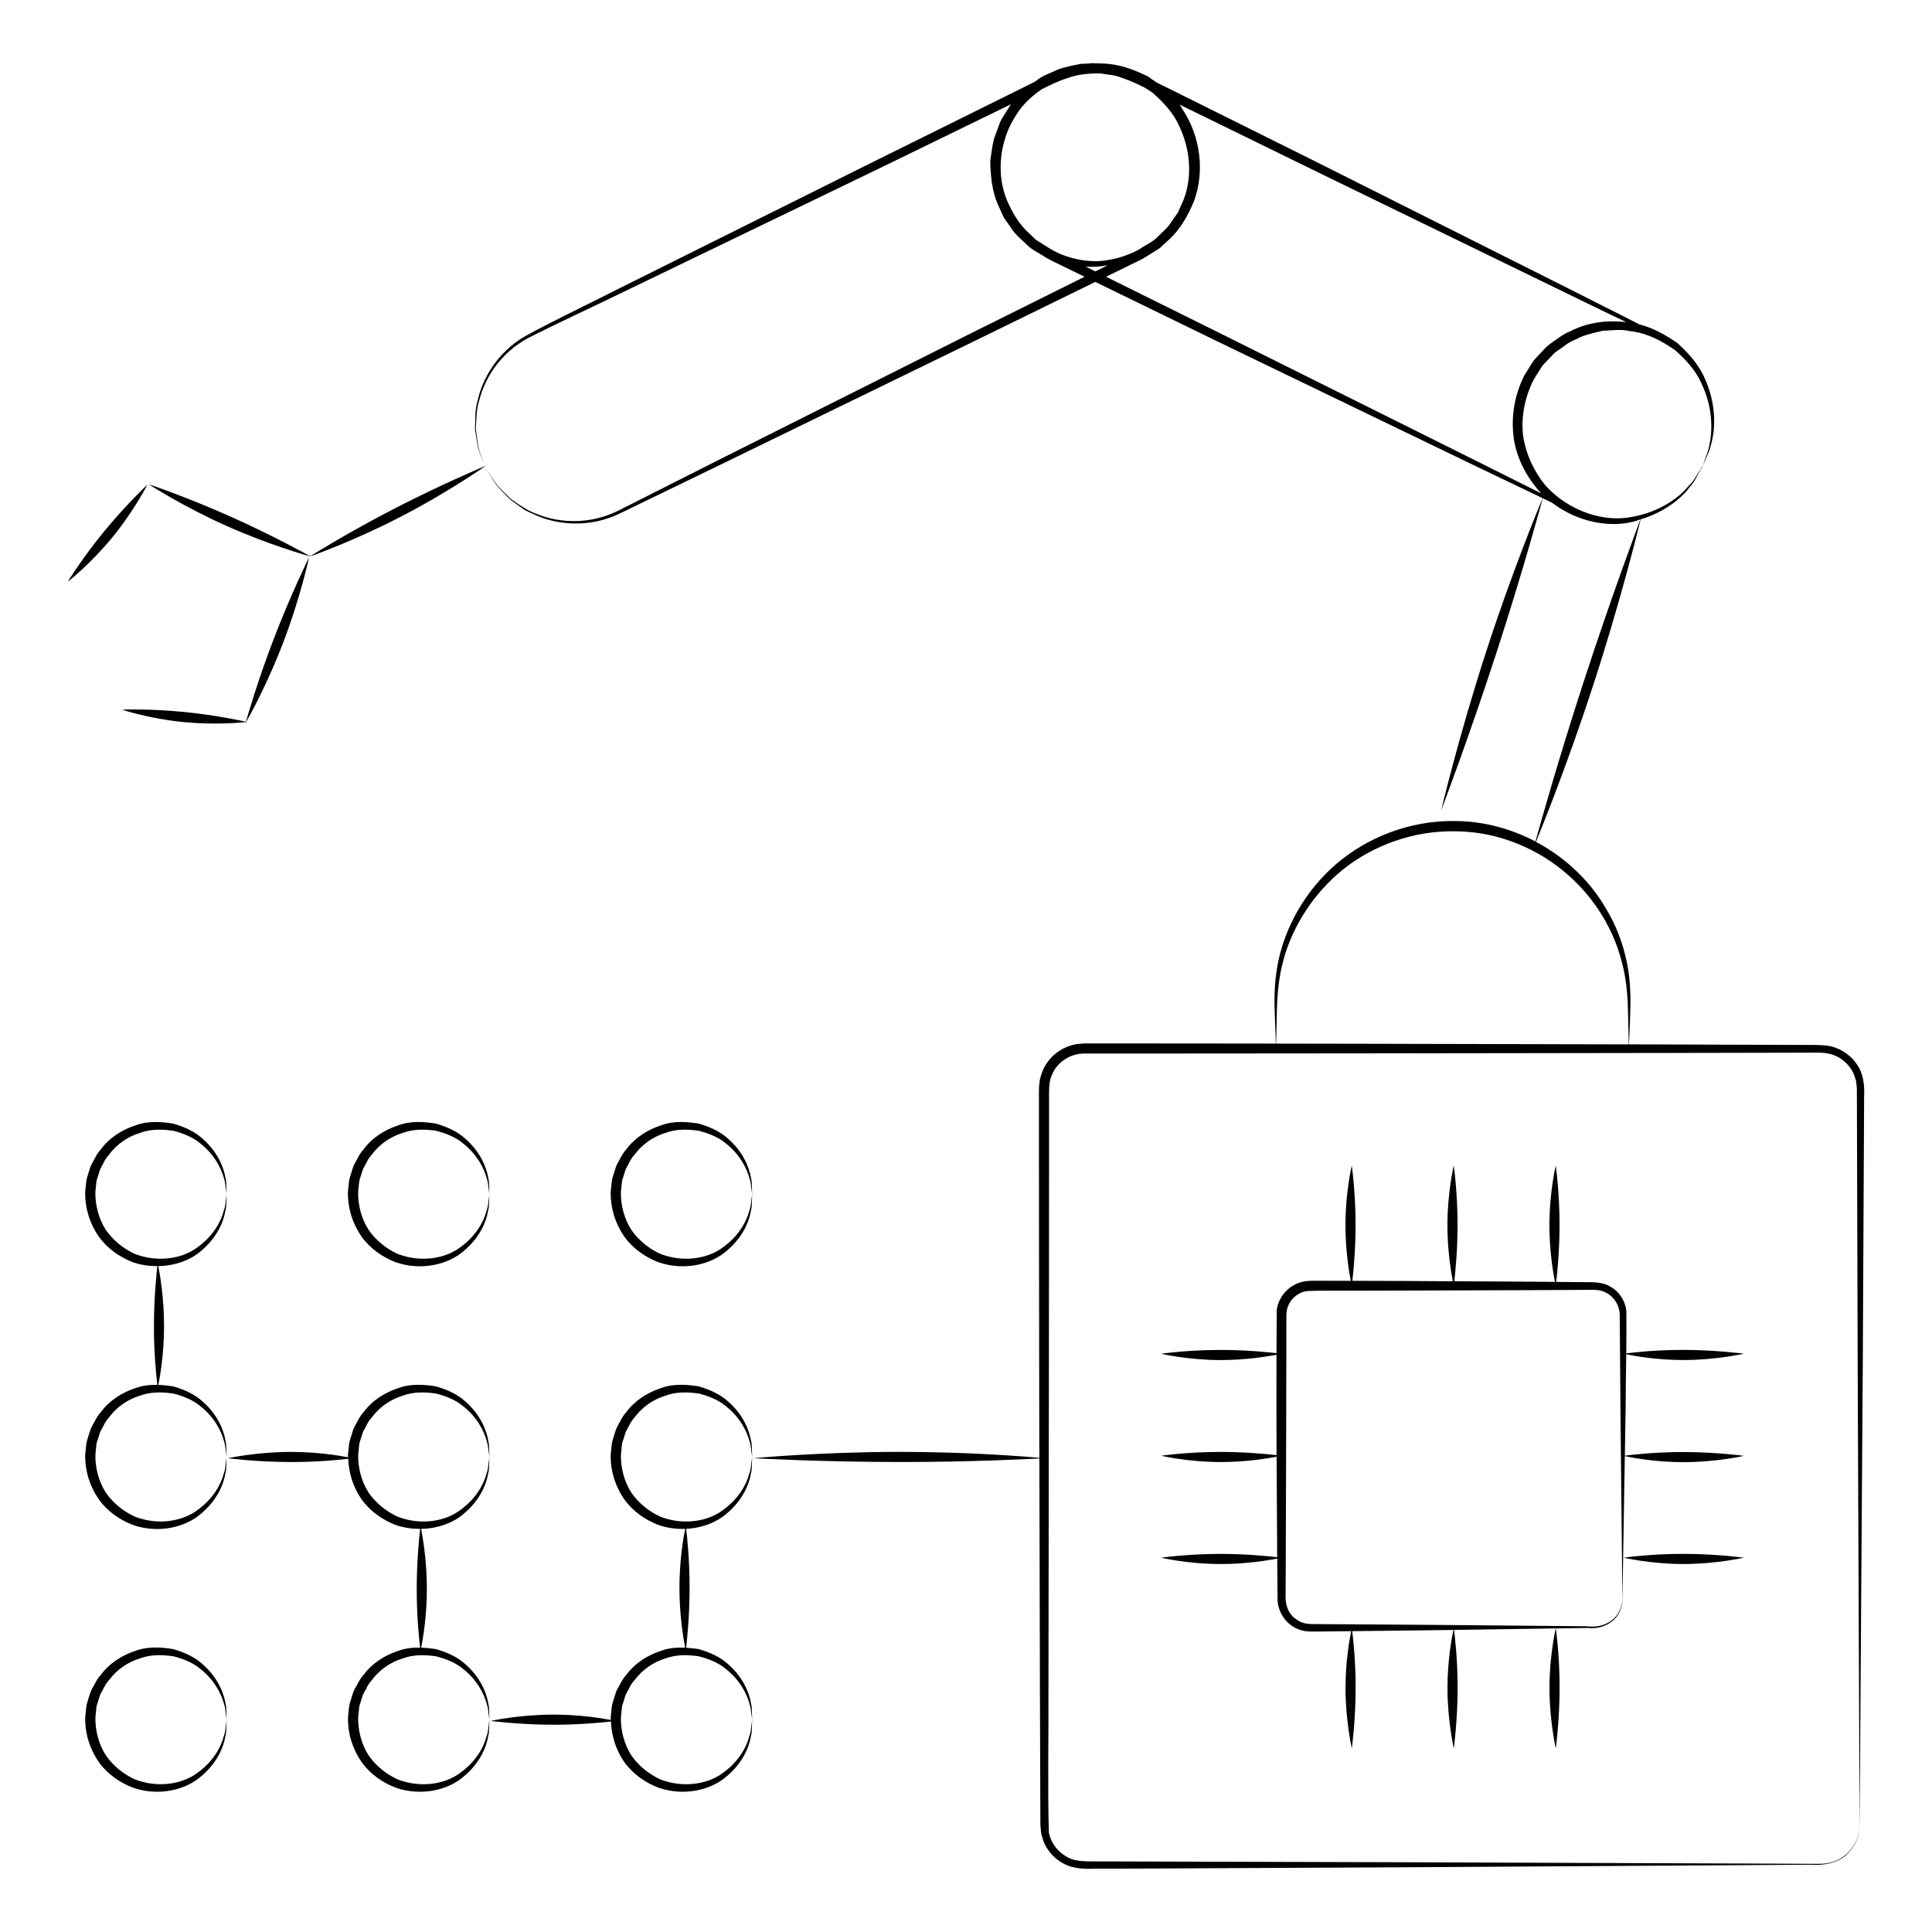 <?xml version="1.0" encoding="UTF-8"?>
<!-- Uploaded to: SVG Repo, www.svgrepo.com, Generator: SVG Repo Mixer Tools -->
<svg fill="#000000" width="800px" height="800px" version="1.1" viewBox="144 144 512 512" xmlns="http://www.w3.org/2000/svg">
 <g>
  <path d="m574.97 502.89c1.895 0.402 7.875 1.531 15.129 1.531 8.801 0 16.047-1.676 16.047-1.676s-7.356-1.008-16.156-1.008c-7.246 0-13.129 0.676-15.012 0.922 0.039-3.613 0.066-7.32 0.023-11.23-0.258-2.527-1.738-5.004-4.051-6.344-2.418-1.535-5.141-1.246-7.523-1.305-2.273-0.02-4.68-0.039-7.019-0.059 0.273-2.262 0.887-8.227 0.887-15.133 0-8.797-1.008-15.699-1.008-15.699s-1.676 7.019-1.676 15.816c0 6.887 1.02 12.773 1.465 15.012-2.613-0.02-5.148-0.039-7.84-0.066-6.09-0.035-12.41-0.07-18.832-0.105 0.277-2.41 0.863-8.254 0.863-14.957 0-8.797-1.008-15.699-1.008-15.699s-1.676 7.019-1.676 15.816c0 6.68 0.961 12.449 1.43 14.844-4.43-0.031-8.879-0.055-13.445-0.082-4.316-0.016-8.746-0.031-13.176-0.039 0.281-2.492 0.848-8.262 0.848-14.836 0-8.797-1.008-15.699-1.008-15.699s-1.676 7.019-1.676 15.816c0 6.566 0.938 12.258 1.406 14.723-1.246 0-2.449-0.004-3.703-0.012l-4.418-0.012c-1.441 0.016-2.953-0.105-4.75 0.293-3.426 0.852-6.191 3.723-6.746 7.41-0.039 3.891-0.051 7.672-0.066 11.488-2.481-0.289-8.273-0.852-14.871-0.852-8.793 0-15.699 1.008-15.699 1.008s7.019 1.676 15.816 1.676c6.59 0 12.297-0.941 14.758-1.41-0.035 9.094-0.023 17.98 0.02 26.605-2.465-0.281-8.266-0.852-14.887-0.852-8.793 0-15.699 1.008-15.699 1.008s7.019 1.676 15.816 1.676c6.609 0 12.332-0.945 14.777-1.414 0.055 9.152 0.117 18.043 0.16 26.633-2.332-0.277-8.238-0.875-15.047-0.875-8.793 0-15.699 1.008-15.699 1.008s7.019 1.676 15.816 1.676c6.801 0 12.625-0.992 14.941-1.449 0.004 0.801 0.012 1.637 0.016 2.434 0.02 2.629 0.047 5.223 0.066 7.789-0.141 2.797 1.246 5.734 3.496 7.375 1.066 0.848 2.484 1.41 3.848 1.629 1.199 0.16 2.621 0.109 3.742 0.105 2.418-0.023 4.801-0.051 7.144-0.074 0.449-0.004 0.848-0.012 1.289-0.016-0.418 2.004-1.508 7.894-1.508 15.02 0 8.797 1.676 16.043 1.676 16.043s1.008-7.356 1.008-16.152c0-7.113-0.648-12.918-0.906-14.914 8.758-0.102 17.008-0.195 24.535-0.293 0.781-0.012 1.523-0.023 2.289-0.035-0.352 1.648-1.578 7.836-1.578 15.352 0 8.797 1.676 16.043 1.676 16.043s1.008-7.356 1.008-16.152c0-7.512-0.734-13.609-0.945-15.242 10.438-0.156 19.527-0.297 26.953-0.406-0.07 0.301-1.664 7.16-1.664 15.766 0 8.797 1.676 16.043 1.676 16.043s1.008-7.356 1.008-16.152c0-8.605-0.957-15.355-0.996-15.648 3.102-0.047 5.949-0.09 8.453-0.125 4.629 0.473 7.602-2.242 8.449-4.301 0.918-2.023 0.664-3.406 0.75-3.375v0.031s0.238-14.184 0.625-37.906c1.367 0.309 7.738 1.613 15.527 1.613 8.801 0 16.047-1.676 16.047-1.676s-7.356-1.008-16.156-1.008c-7.769 0-14.043 0.781-15.41 0.969 0.066-3.945 0.133-8.121 0.207-12.574 0.016-4.574 0.109-9.32 0.164-14.309zm-1.902 68.195c-0.961 2.066-3.898 4.481-8.508 3.891-9.082-0.086-22.188-0.203-38.309-0.348-8.066-0.055-16.883-0.117-26.324-0.18-2.363-0.016-4.762-0.031-7.199-0.047-0.559-0.02-1.336 0.023-1.727-0.047-0.598-0.066-1.273-0.105-1.668-0.309-0.926-0.207-1.895-0.902-2.676-1.582-1.582-1.629-2.098-3.594-1.953-6.211 0.012-2.578 0.023-5.188 0.035-7.836 0.039-10.574 0.074-21.645 0.109-33.09 0.012-5.723 0.023-11.543 0.035-17.438 0-2.949 0.004-5.914 0.012-8.898v-4.492l0.016-2.117c0.059-0.762 0.137-1.547 0.359-1.98 0.691-2.277 3.023-4.156 5.461-4.281 2.742-0.121 5.859-0.039 8.734-0.07 5.859-0.012 11.621-0.023 17.281-0.035 11.309-0.039 22.191-0.082 32.535-0.109 5.168-0.023 10.203-0.051 15.094-0.074l1.824-0.012c0.383-0.031 1.145 0.09 1.691 0.125 0.938 0.23 1.859 0.57 2.684 1.223 1.629 1.234 2.625 3.195 2.672 5.184 0.07 9.145 0.133 17.652 0.191 25.406 0.312 30.723 0.504 49.594 0.508 49.934-0.082-0.012 0.121 1.414-0.879 3.394z"/>
  <path d="m574.29 556.8s7.023 1.676 15.82 1.676c8.801 0 16.047-1.676 16.047-1.676s-7.356-1.008-16.156-1.008c-8.801 0-15.711 1.008-15.711 1.008z"/>
  <path d="m635.9 425.79c-1.777-2.543-4.785-4.352-7.926-4.715-3.113-0.277-5.949-0.102-8.969-0.168-11.93-0.039-24.223-0.086-36.828-0.125-2.133-0.004-4.316-0.012-6.465-0.016 0.039-1.078 0.109-2.898 0.215-5.559 0.121-4.254 0.664-10.57-1.246-18.152-0.945-3.762-2.438-7.82-4.793-11.785-2.262-4.004-5.32-7.984-9.23-11.445-2.769-2.527-6.027-4.82-9.613-6.723 1.785-4.352 8.488-20.969 15.191-41.574 7.16-22.008 11.812-40.84 12.555-43.898 6.379-1.934 10.812-5.562 13.027-8.59 1.426-1.508 1.961-3.148 2.59-4.039 0.527-0.934 0.801-1.414 0.82-1.445l-0.004 0.004 0.004-0.012s0.012-0.016 0.012-0.016-0.004 0.004-0.004 0c0.016-0.035 0.223-0.523 0.621-1.461 0.316-1.004 1.223-2.371 1.605-4.367 1.09-3.875 1.484-10.168-1.516-17.043-1.406-3.473-4.047-6.723-7.43-9.754-2.781-1.914-6.223-3.977-10.098-4.953-5.848-3.012-12.27-6.176-19.141-9.688-18.906-9.492-41.445-20.801-66.52-33.398-12.57-6.258-25.773-12.832-39.484-19.652-0.922-0.43-1.82-0.875-2.715-1.336-0.77-0.523-1.559-1.031-2.297-1.598-3.769-1.863-7.789-3.352-11.965-3.441l-3.102-0.102-0.754 0.109c-0.672 0.02-1.344 0.031-2.004 0.082-2.023 0.387-4.102 0.797-6.066 1.484-1.863 0.945-3.961 1.496-5.598 2.871l-0.492 0.352c-1.512 0.762-3.004 1.535-4.539 2.262-13.68 6.781-26.84 13.305-39.348 19.504-24.984 12.449-47.363 23.602-66.105 32.938-9.352 4.758-17.836 8.734-25.195 12.801-7.305 4.246-11.254 11.25-12.48 16.906-0.883 2.856-0.598 5.535-0.73 7.789 0.422 2.227 0.562 4.168 1.062 5.629 0.816 2.121 1.34 3.488 1.562 4.07-1.371 0.574-11.844 4.996-23.875 11.195-12.367 6.375-21.664 12.195-22.426 12.676-0.762-0.422-9.855-5.481-21.195-10.543-11.848-5.285-21.559-8.516-21.559-8.516s8.766 5.754 20.609 11.039c11.238 5.019 21.109 7.777 22.094 8.051-0.016 0.012-0.102 0.066-0.102 0.066s0.117-0.039 0.145-0.051c0.031 0.012 0.145 0.039 0.145 0.039s-0.086-0.051-0.105-0.055c0.977-0.344 11.488-4.062 23.773-10.395 11.996-6.188 21.25-12.57 22.5-13.441 0.066 0.172 0.105 0.273 0.105 0.273s-0.035-0.102-0.102-0.277c0.09-0.059 0.246-0.172 0.246-0.172s-0.172 0.074-0.266 0.109c-0.211-0.594-0.711-1.988-1.48-4.168-0.434-1.496-0.57-3.457-0.918-5.699 0.188-2.277 0.02-4.941 0.969-7.773 1.457-5.652 5.465-12.312 12.902-16.309 7.426-3.785 16.141-7.789 25.641-12.402 19.051-9.199 41.754-20.164 67.027-32.363 11.27-5.488 23.113-11.262 35.312-17.199-0.051 0.066-0.109 0.125-0.16 0.191l-2.223 3.555c-0.012 0.016-0.016 0.035-0.02 0.051l-0.203 0.324c-0.363 0.699-0.43 1.055-0.656 1.598l-0.734 1.984c-0.031 0.098-0.074 0.191-0.105 0.281l-0.273 0.73c-0.664 2.016-0.785 4.176-1.145 6.246 0.012 1.742 0.125 3.488 0.352 5.203 0.02 0.16 0.012 0.324 0.035 0.484 0.012 0.059 0.035 0.109 0.047 0.172 0.336 2.223 0.91 4.387 1.879 6.414l1.301 2.84 1.793 2.539c1.062 1.785 2.746 3.144 4.266 4.59 1.512 1.543 3.273 2.203 4.898 3.34 1.906 1.098 3.523 1.773 5.289 2.672 1.742 0.848 3.41 1.664 5.141 2.504-10.352 5.152-20.512 10.207-30.215 15.039-25.363 12.727-48.27 24.227-67.539 33.902-9.617 4.863-18.328 9.266-25.988 13.133-7.742 3.777-15.742 3.094-21.285 0.852-2.887-1.023-5.043-2.672-6.973-4.012-1.703-1.594-3.133-3.043-4.141-4.277-1.727-2.68-2.641-4.09-2.641-4.09s0.891 1.457 2.578 4.211c1.031 1.246 2.414 2.812 4.172 4.434 0.973 0.699 2.023 1.457 3.148 2.262 1.117 0.816 2.555 1.258 3.941 1.965 5.668 2.348 14 3.195 22.051-0.816 7.809-3.785 16.688-8.086 26.477-12.832 19.574-9.527 42.805-20.836 68.461-33.328 9.895-4.84 20.25-9.906 30.793-15.07 10.988 5.356 21.738 10.59 32.012 15.594 25.547 12.34 48.629 23.488 68.055 32.863 6.609 3.168 12.758 6.109 18.477 8.852-0.984 2.336-7.965 19.16-14.887 40.438-7.461 22.949-12.016 42.367-12.016 42.367s7.199-18.879 14.66-41.828c6.918-21.254 11.621-38.516 12.281-40.953 0.805 0.387 1.621 0.777 2.414 1.152 6.836 5.223 15.297 6.688 21.684 5.027 0.645-0.145 1.164-0.402 1.773-0.586-1.16 3.082-8.004 21.422-15.133 43.348-6.68 20.535-11.43 37.488-12.676 42.023-6.293-3.309-13.621-5.41-21.32-5.43-12.348-0.188-23.676 4.621-31.641 11.531-8 6.973-12.625 15.723-14.641 23.348-2.035 7.723-1.543 14.184-1.395 18.555 0.102 2.59 0.168 4.41 0.211 5.543-6.996-0.012-14.047-0.02-21.156-0.023-7.113-0.004-14.281-0.012-21.504-0.016l-5.422-0.004h-2.719c-0.984 0.117-2.047 0.098-3.023 0.402-4 1.031-7.34 4.098-8.469 8.266-0.398 1.113-0.332 1.926-0.469 2.852-0.066 1.18-0.016 1.898-0.031 2.871v5.461c0 3.641 0.004 7.266 0.004 10.879 0.004 7.234 0.012 14.414 0.016 21.555 0.016 14.27 0.035 28.34 0.055 42.18 0.012 5.16 0.023 10.254 0.035 15.348-4.207-0.371-19.051-1.566-37-1.566-21.266 0-38.777 1.676-38.777 1.676s17.785 1.008 39.047 1.008c17.926 0 32.562-0.715 36.734-0.941 0.055 22.152 0.105 43.691 0.152 64.371 0.02 6.375 0.047 12.672 0.066 18.883 0.012 3.109 0.02 6.191 0.031 9.262l0.02 4.578c0.039 0.797 0.152 1.648 0.238 2.457 0.242 0.785 0.457 1.594 0.766 2.352 1.371 3.023 3.981 5.336 7.168 6.293 3.125 0.875 6.144 0.418 9.039 0.523 5.871-0.023 11.648-0.051 17.324-0.074 22.723-0.105 43.91-0.211 63.277-0.312 38.723-0.242 70.129-0.438 91.859-0.574 5.43-0.039 10.258-0.074 14.445-0.105 4.219 0.301 7.68-0.785 9.703-2.816 4.031-4.102 3.047-7.723 3.289-7.598v0.035s0.316-46.707 0.836-122.66c0.102-18.992 0.203-39.805 0.312-62.18 0.016-2.801 0.023-5.617 0.039-8.465 0.164-2.68-0.172-6.207-2.117-8.684zm-48.074-189.06c2.992 2.602 5.629 5.551 7.027 8.781 3.062 6.352 2.996 12.383 2.191 16.203-0.277 1.961-1.047 3.34-1.305 4.348-0.324 0.957-0.492 1.449-0.504 1.48-0.086-0.105-0.262 0.266-0.605 0.918-0.105 0.172-0.18 0.281-0.328 0.504-0.707 0.848-1.34 2.508-2.875 3.894-2.57 3.141-7.789 6.887-14.992 8.125-7.16 1.461-16.414-1.293-22.816-8.258-2.988-3.629-5.211-8.176-5.984-13.23-0.59-5.043 0.488-10.465 2.902-15.059 0.75-1.195 1.496-2.379 2.231-3.551l2.637-2.762c0.797-0.984 2.039-1.559 3.023-2.352 0.992-0.828 2.117-1.406 3.285-1.875 2.215-1.246 4.676-1.641 7.012-2.246 2.41-0.059 4.785-0.473 7.055 0.074 4.684 0.477 8.504 2.586 12.047 5.004zm-163-25.48-1.422-0.707c-0.648-0.281-1.598-0.961-2.387-1.43l-2.481-1.551-1.953-1.883c-2.5-2.211-4.289-5.305-5.664-8.469-0.203-0.492-0.398-0.984-0.57-1.492-0.168-0.508-0.316-1.02-0.453-1.531-0.102-0.359-0.168-0.727-0.246-1.09-0.465-2.258-0.574-4.574-0.379-6.883 0.059-0.594 0.117-1.188 0.211-1.785 0.074-0.465 0.156-0.922 0.258-1.375 0.172-0.789 0.387-1.57 0.637-2.344 0.105-0.348 0.191-0.711 0.316-1.055 0.332-0.934 0.742-1.832 1.18-2.719 0.43-0.852 0.91-1.676 1.438-2.481 1.785-2.906 4.098-4.914 6.695-6.769 2.223-1.117 4.465-2.223 6.688-2.91 2.84-1.102 5.93-1.379 9.004-1.301l2.191 0.332c1.879 0.133 3.594 0.871 5.32 1.523 1.309 0.504 2.613 1.145 3.918 1.773 0.785 0.473 1.566 0.961 2.316 1.48 2.996 2.606 5.629 5.551 7.031 8.781 3.004 6.238 2.988 12.148 2.227 15.977-0.047 0.211-0.098 0.418-0.141 0.629-0.105 0.555-0.242 1.043-0.395 1.508-0.246 0.789-0.523 1.578-0.891 2.328l-1.152 2.574-1.621 2.297c-0.961 1.656-2.414 2.754-3.684 4.047-1.188 1.336-3.184 2.156-4.727 3.254-0.469 0.277-1.039 0.559-1.582 0.836-1.945 0.855-4.039 1.613-6.449 2.023-4.047 0.836-8.746 0.27-13.234-1.59zm6.906 3.418c2.047 0.125 4.012-0.004 5.84-0.383-1.113 0.555-2.191 1.094-3.293 1.641-0.855-0.418-1.695-0.832-2.547-1.258zm102.45 50.945c-19.488-9.703-42.617-21.227-68.156-33.945-9.305-4.613-19.02-9.426-28.91-14.328 2.176-1.062 4.289-2.098 6.484-3.176l2.609-1.273c1.113-0.535 1.727-1.031 2.621-1.551l2.484-1.547 2.316-2.141c3.18-2.836 5.188-6.504 6.793-10.363 2.91-7.859 1.688-17.184-2.992-24.25-0.227-0.453-0.516-0.898-0.836-1.324 12.617 6.172 24.828 12.148 36.426 17.82 25.102 12.211 47.586 23.156 66.418 32.32 5.465 2.699 10.664 5.16 15.516 7.512-4.801-0.57-10.121-0.035-14.863 2.449-1.32 0.473-2.453 1.305-3.613 2.125-1.152 0.82-2.383 1.559-3.34 2.719-0.977 1.078-2.144 2.125-2.961 3.285l-2.227 3.566c-2.75 5.5-3.559 11.32-2.75 16.898 0.887 5.578 3.672 10.402 7.098 14.199 0.055 0.055 0.117 0.102 0.176 0.156-5.672-2.836-11.758-5.879-18.293-9.152zm-51.859 149.32c0.098-4.453-0.012-10.941 2.344-18.367 2.367-7.375 7.234-15.602 15.109-22.035 7.844-6.352 18.785-10.543 30.285-10.223 11.648 0.172 22.105 4.996 29.477 11.559 7.477 6.531 11.91 14.695 13.93 21.852 2.117 7.203 1.914 13.367 2.047 17.598 0.059 2.609 0.105 4.394 0.125 5.457-23.262-0.055-47.523-0.109-72.684-0.172-6.856-0.012-13.773-0.02-20.758-0.031 0.023-1.148 0.062-2.996 0.125-5.637zm151.03 220.42c-1.047 0.906-2.402 1.797-4.086 2.195-1.637 0.484-3.582 0.398-5.723 0.379-4.242-0.02-9.133-0.039-14.637-0.066-22.008-0.086-53.793-0.203-92.887-0.348-19.555-0.055-40.93-0.117-63.828-0.18-5.727-0.016-11.547-0.031-17.457-0.047-2.961 0.02-5.918 0.105-8.148-1.285-2.332-1.316-4.109-3.672-4.625-6.359-0.348-11.719-0.055-24.562-0.109-37.273 0.039-25.641 0.074-52.488 0.109-80.242 0.012-13.879 0.023-27.988 0.035-42.281 0-7.144 0.004-14.34 0.012-21.574v-10.883c0.02-1.758-0.047-3.777 0.047-5.332 0.105-2.004 0.578-3.09 1.41-4.578 1.742-2.691 4.836-4.363 8.102-4.281h10.855c7.215-0.004 14.379-0.012 21.477-0.012 14.203-0.012 28.184-0.023 41.898-0.035 27.422-0.039 53.812-0.082 78.883-0.109 12.535-0.023 24.746-0.051 36.602-0.074 2.941 0.082 6.035-0.309 8.43 0.551 2.402 0.805 4.523 2.731 5.559 5.09 0.242 0.594 0.395 1.223 0.598 1.828l0.211 1.914 0.02 4.246c0.012 2.828 0.016 5.621 0.023 8.398 0.066 22.199 0.125 42.828 0.18 61.633 0.316 74.902 0.508 120.76 0.508 121.12-0.227-0.125 0.699 3.59-3.457 7.602z"/>
  <path d="m173.73 286.46c5.836-7.109 9.336-14.027 9.336-14.027s-5.656 5.305-11.488 12.414c-5.836 7.109-9.633 13.332-9.633 13.332 0.004 0 5.957-4.609 11.785-11.719z"/>
  <path d="m225.91 291.67s-4.82 9.77-9.457 21.887c-4.281 11.184-6.887 20.355-7.266 21.711-1.289-0.289-8.188-1.785-16.43-2.594-9.148-0.902-16.434-0.609-16.434-0.609s7.141 2.394 16.289 3.289c8.184 0.805 15.156 0.156 16.555 0.004-0.016 0.051-0.051 0.18-0.051 0.18s0.074-0.133 0.105-0.188c0.105-0.012 0.238-0.023 0.238-0.023s-0.121-0.023-0.203-0.047c0.73-1.273 5.488-9.758 9.766-20.918 4.641-12.113 6.887-22.691 6.887-22.691z"/>
  <path d="m203.7 464.97c0.406-1.391 0.211-2.59 0.316-3.344 0.031-0.777 0.047-1.184 0.047-1.184v0.02c0-0.016-0.016-0.387-0.039-1.113-0.098-0.727 0.074-1.863-0.281-3.246-0.469-2.785-2.102-6.906-6.117-10.387-1.961-1.785-4.629-3.059-7.758-3.953-2.871-0.457-6.602-0.812-9.965 0.473-3.402 1.094-6.84 3.168-9.215 6.394-0.699 0.719-1.168 1.605-1.652 2.5-0.484 0.898-1.043 1.75-1.301 2.812-0.293 1.008-0.707 2.074-0.867 3.062l-0.301 2.934c-0.035 4.469 1.301 8.418 3.594 11.75 2.344 3.289 5.656 5.492 9.07 6.82 2.176 0.746 4.359 1.039 6.473 1.031-0.246 2.102-0.91 8.504-0.91 15.984 0 7.391 0.648 13.418 0.902 15.488-1.906-0.039-3.898 0.137-5.789 0.855-3.406 1.094-6.84 3.168-9.215 6.394-0.699 0.719-1.168 1.605-1.652 2.504-0.484 0.891-1.043 1.75-1.301 2.812-0.293 1.004-0.707 2.07-0.867 3.062l-0.301 2.934c-0.035 4.465 1.301 8.414 3.594 11.742 2.344 3.289 5.656 5.492 9.062 6.82 6.922 2.383 14.062 0.535 18.07-3.012 4.156-3.465 5.945-7.664 6.402-10.52 0.406-1.391 0.211-2.59 0.316-3.344 0.031-0.777 0.047-1.184 0.047-1.184v0.02c0-0.016-0.016-0.387-0.039-1.113-0.098-0.73 0.07-1.863-0.281-3.246-0.469-2.785-2.102-6.906-6.117-10.387-1.961-1.785-4.629-3.059-7.766-3.961-1.176-0.188-2.519-0.324-3.894-0.371 0.418-2.07 1.512-8.195 1.512-15.613 0-7.473-1.113-13.789-1.523-15.875 4.516-0.074 8.641-1.652 11.348-4.039 4.156-3.465 5.945-7.664 6.398-10.523zm-13.773 48.328c2.606 0.676 5.152 1.672 7.023 3.238 3.863 2.977 5.707 6.734 6.402 9.359 0.441 1.305 0.398 2.402 0.559 3.109 0.102 0.715 0.152 1.082 0.156 1.094-0.004 0.035-0.059 0.422-0.16 1.164-0.188 0.742-0.086 1.996-0.637 3.324-0.66 2.719-2.812 6.644-6.922 9.578-4.016 3.059-10.59 4.117-16.641 1.75-2.926-1.352-5.668-3.481-7.668-6.363-1.883-2.922-2.852-6.613-2.754-10.121l0.301-2.922 0.781-2.457c0.188-0.832 0.781-1.57 1.137-2.359 0.359-0.805 0.871-1.508 1.449-2.152 2.066-2.766 4.973-4.691 7.984-5.629 3.047-1.141 5.984-1.023 8.988-0.613zm-10.219-37.012c-2.926-1.344-5.668-3.481-7.668-6.363-1.883-2.918-2.852-6.609-2.762-10.117l0.309-2.922 0.781-2.457c0.188-0.836 0.781-1.578 1.137-2.359 0.359-0.812 0.871-1.508 1.449-2.152 2.066-2.766 4.973-4.695 7.981-5.629 3.043-1.152 5.984-1.031 8.984-0.625 2.606 0.676 5.152 1.672 7.023 3.246 3.863 2.973 5.707 6.731 6.41 9.355 0.441 1.305 0.398 2.402 0.559 3.109 0.102 0.715 0.152 1.082 0.156 1.094-0.004 0.035-0.059 0.422-0.16 1.164-0.188 0.742-0.086 1.996-0.637 3.324-0.66 2.719-2.805 6.644-6.922 9.578-4.012 3.062-10.582 4.121-16.641 1.754z"/>
  <path d="m273.66 459.35c-0.098-0.727 0.074-1.863-0.281-3.246-0.469-2.785-2.106-6.906-6.117-10.383-1.961-1.785-4.629-3.062-7.766-3.961-2.867-0.457-6.602-0.812-9.961 0.473-3.402 1.094-6.84 3.168-9.215 6.394-0.699 0.719-1.168 1.605-1.652 2.5-0.484 0.898-1.043 1.75-1.301 2.812-0.293 1.008-0.707 2.074-0.867 3.062l-0.301 2.934c-0.035 4.469 1.301 8.418 3.594 11.75 2.344 3.289 5.656 5.492 9.062 6.82 6.926 2.383 14.062 0.535 18.07-3.012 4.156-3.465 5.945-7.664 6.402-10.52 0.406-1.391 0.211-2.59 0.316-3.344 0.031-0.777 0.047-1.184 0.047-1.184v0.02c0.012-0.02-0.004-0.391-0.031-1.117zm-0.117 2.281c-0.188 0.742-0.086 1.996-0.637 3.324-0.66 2.719-2.805 6.644-6.922 9.578-4.016 3.059-10.59 4.117-16.641 1.75-2.926-1.352-5.668-3.481-7.668-6.363-1.883-2.918-2.852-6.609-2.762-10.117l0.309-2.922 0.781-2.457c0.188-0.836 0.781-1.578 1.137-2.359 0.359-0.812 0.871-1.508 1.449-2.152 2.066-2.766 4.973-4.691 7.981-5.629 3.043-1.152 5.984-1.031 8.984-0.625 2.606 0.68 5.152 1.676 7.023 3.246 3.863 2.973 5.707 6.731 6.41 9.355 0.441 1.305 0.398 2.402 0.559 3.109 0.102 0.715 0.152 1.082 0.152 1.094 0 0.039-0.059 0.43-0.156 1.168z"/>
  <path d="m343.29 459.35c-0.098-0.727 0.074-1.863-0.281-3.246-0.469-2.785-2.106-6.906-6.121-10.387-1.961-1.785-4.629-3.059-7.758-3.961-2.871-0.453-6.606-0.805-9.965 0.48-3.402 1.094-6.84 3.168-9.215 6.387-0.699 0.727-1.168 1.605-1.652 2.504s-1.043 1.75-1.293 2.812c-0.293 1.008-0.711 2.074-0.867 3.062l-0.301 2.934c-0.035 4.469 1.301 8.418 3.594 11.75 2.344 3.289 5.656 5.492 9.062 6.82 6.926 2.383 14.062 0.535 18.078-3.012 4.156-3.465 5.945-7.664 6.402-10.52 0.406-1.391 0.211-2.59 0.316-3.344 0.031-0.777 0.047-1.184 0.047-1.184v0.02c-0.008-0.02-0.016-0.391-0.047-1.117zm-0.113 2.281c-0.188 0.742-0.086 1.996-0.637 3.324-0.66 2.719-2.812 6.644-6.922 9.578-4.016 3.059-10.59 4.117-16.641 1.75-2.934-1.344-5.672-3.481-7.668-6.363-1.883-2.918-2.852-6.609-2.762-10.117l0.309-2.922 0.781-2.465c0.188-0.832 0.781-1.57 1.137-2.352 0.359-0.812 0.871-1.508 1.449-2.152 2.066-2.769 4.973-4.691 7.981-5.629 3.043-1.152 5.984-1.031 8.984-0.625 2.606 0.676 5.152 1.672 7.023 3.246 3.863 2.973 5.707 6.731 6.402 9.355 0.441 1.305 0.402 2.402 0.559 3.109 0.102 0.715 0.152 1.082 0.152 1.094 0 0.039-0.051 0.43-0.148 1.168z"/>
  <path d="m273.34 534.61c0.406-1.391 0.211-2.59 0.316-3.344 0.031-0.777 0.047-1.184 0.047-1.184v0.02c0-0.016-0.016-0.387-0.039-1.113-0.098-0.727 0.07-1.863-0.281-3.246-0.469-2.785-2.102-6.906-6.117-10.387-1.953-1.785-4.629-3.059-7.758-3.961-2.867-0.453-6.602-0.805-9.961 0.473-3.406 1.094-6.84 3.168-9.215 6.394-0.699 0.719-1.176 1.605-1.656 2.504-0.484 0.891-1.043 1.75-1.293 2.812-0.293 1.004-0.707 2.07-0.867 3.062l-0.301 2.934c0 0.211 0.035 0.406 0.039 0.621-2.457-0.473-8.289-1.422-15.176-1.422-9.141 0-16.668 1.676-16.668 1.676s7.644 1.008 16.781 1.008c6.902 0 12.672-0.574 15.09-0.855 0.168 4.035 1.41 7.652 3.523 10.715 2.344 3.293 5.656 5.496 9.062 6.82 2.176 0.746 4.363 1.039 6.481 1.031-0.246 2.098-0.91 8.504-0.91 15.984 0 7.391 0.648 13.418 0.902 15.488-1.906-0.039-3.898 0.137-5.793 0.855-3.402 1.094-6.84 3.168-9.215 6.394-0.699 0.719-1.168 1.605-1.652 2.504-0.484 0.891-1.043 1.75-1.293 2.812-0.293 1.004-0.711 2.07-0.867 3.062l-0.301 2.934c-0.035 4.465 1.301 8.414 3.594 11.742 2.344 3.289 5.656 5.492 9.062 6.82 6.922 2.383 14.055 0.535 18.07-3.012 4.156-3.465 5.945-7.664 6.402-10.52 0.406-1.391 0.211-2.594 0.316-3.344 0.031-0.777 0.047-1.184 0.047-1.184v0.02c0-0.016-0.016-0.387-0.039-1.113-0.098-0.727 0.07-1.863-0.281-3.246-0.469-2.785-2.102-6.906-6.117-10.383-1.961-1.785-4.629-3.059-7.766-3.961-1.176-0.188-2.516-0.324-3.894-0.367 0.418-2.074 1.512-8.203 1.512-15.617 0-7.473-1.113-13.789-1.523-15.871 4.516-0.082 8.641-1.656 11.34-4.047 4.152-3.457 5.945-7.66 6.398-10.512zm-13.781 48.328c2.609 0.676 5.16 1.672 7.023 3.238 3.863 2.973 5.707 6.731 6.41 9.355 0.441 1.305 0.398 2.402 0.559 3.109 0.102 0.715 0.152 1.082 0.152 1.094 0 0.035-0.055 0.422-0.156 1.164-0.188 0.742-0.086 1.996-0.637 3.324-0.66 2.719-2.812 6.644-6.922 9.578-4.016 3.059-10.586 4.117-16.637 1.75-2.926-1.352-5.668-3.481-7.668-6.363-1.883-2.918-2.852-6.609-2.762-10.117l0.301-2.922 0.781-2.457c0.188-0.832 0.781-1.57 1.137-2.359 0.359-0.805 0.871-1.508 1.449-2.152 2.066-2.766 4.973-4.691 7.981-5.629 3.051-1.145 5.992-1.023 8.988-0.613zm-10.211-37.016c-2.926-1.352-5.668-3.481-7.664-6.363-1.883-2.922-2.852-6.613-2.754-10.121l0.301-2.922 0.781-2.457c0.188-0.832 0.781-1.57 1.137-2.359 0.359-0.805 0.871-1.508 1.449-2.152 2.066-2.766 4.973-4.691 7.981-5.629 3.043-1.148 5.984-1.027 8.984-0.621 2.609 0.676 5.16 1.672 7.023 3.246 3.863 2.973 5.707 6.731 6.402 9.355 0.441 1.305 0.398 2.402 0.559 3.109 0.102 0.715 0.152 1.082 0.152 1.094 0 0.035-0.055 0.422-0.156 1.164-0.188 0.742-0.086 1.996-0.637 3.324-0.66 2.719-2.812 6.644-6.922 9.578-4.012 3.066-10.586 4.125-16.637 1.754z"/>
  <path d="m342.97 534.61c0.406-1.391 0.211-2.59 0.316-3.344 0.031-0.777 0.047-1.184 0.047-1.184v0.02c0-0.016-0.016-0.387-0.039-1.113-0.098-0.73 0.07-1.863-0.281-3.25-0.469-2.781-2.102-6.902-6.117-10.383-1.961-1.785-4.629-3.059-7.766-3.961-2.867-0.453-6.602-0.805-9.961 0.473-3.406 1.094-6.84 3.168-9.219 6.394-0.699 0.719-1.168 1.605-1.652 2.504-0.484 0.891-1.043 1.75-1.301 2.812-0.293 1.004-0.707 2.07-0.867 3.062l-0.301 2.934c-0.035 4.465 1.301 8.414 3.594 11.742 2.344 3.293 5.656 5.496 9.07 6.82 2.383 0.82 4.785 1.109 7.082 1.027-0.414 2.051-1.516 8.195-1.516 15.637 0 7.461 1.109 13.773 1.516 15.863-2.086-0.105-4.312 0.031-6.41 0.828-3.402 1.094-6.84 3.168-9.215 6.394-0.699 0.719-1.168 1.605-1.656 2.5-0.484 0.898-1.043 1.754-1.293 2.816-0.293 1.004-0.711 2.07-0.867 3.062l-0.301 2.934c0 0.211 0.035 0.402 0.039 0.613-2.457-0.473-8.289-1.422-15.176-1.422-9.133 0-16.66 1.676-16.66 1.676s7.644 1.008 16.781 1.008c6.898 0 12.672-0.574 15.09-0.855 0.168 4.035 1.41 7.652 3.523 10.723 2.344 3.289 5.656 5.492 9.07 6.82 6.922 2.383 14.055 0.535 18.07-3.012 4.156-3.465 5.945-7.664 6.402-10.52 0.406-1.391 0.211-2.59 0.316-3.344 0.031-0.777 0.047-1.184 0.047-1.184v0.02c0-0.016-0.016-0.387-0.039-1.113-0.098-0.727 0.07-1.863-0.281-3.246-0.469-2.785-2.102-6.906-6.121-10.383-1.961-1.785-4.629-3.059-7.766-3.961-1.004-0.156-2.133-0.277-3.293-0.344 0.242-2.098 0.91-8.504 0.91-15.992 0-7.438-0.66-13.496-0.906-15.527 4.273-0.203 8.148-1.762 10.727-4.039 4.152-3.453 5.949-7.656 6.402-10.508zm-13.781 48.328c2.606 0.676 5.152 1.672 7.023 3.238 3.863 2.973 5.707 6.731 6.41 9.355 0.441 1.305 0.398 2.402 0.559 3.109 0.102 0.715 0.152 1.082 0.152 1.094 0 0.035-0.055 0.422-0.156 1.164-0.188 0.742-0.086 1.996-0.637 3.324-0.66 2.719-2.812 6.644-6.922 9.578-4.016 3.059-10.59 4.117-16.641 1.75-2.926-1.352-5.668-3.481-7.668-6.363-1.883-2.918-2.852-6.609-2.762-10.117l0.301-2.922 0.781-2.457c0.188-0.832 0.781-1.578 1.137-2.359 0.359-0.805 0.871-1.508 1.449-2.152 2.066-2.766 4.973-4.691 7.984-5.629 3.051-1.145 5.992-1.023 8.988-0.613zm-10.211-37.016c-2.934-1.352-5.672-3.481-7.668-6.363-1.883-2.922-2.852-6.613-2.754-10.121l0.301-2.922 0.781-2.457c0.188-0.832 0.781-1.578 1.137-2.359 0.359-0.812 0.871-1.508 1.449-2.152 2.066-2.766 4.973-4.691 7.981-5.629 3.043-1.148 5.984-1.027 8.988-0.621 2.606 0.676 5.152 1.672 7.023 3.238 3.863 2.977 5.707 6.734 6.402 9.359 0.441 1.305 0.398 2.402 0.559 3.109 0.102 0.715 0.152 1.082 0.152 1.094 0 0.035-0.055 0.422-0.156 1.164-0.188 0.742-0.086 1.996-0.637 3.324-0.66 2.719-2.812 6.644-6.922 9.578-4.016 3.07-10.586 4.129-16.637 1.758z"/>
  <path d="m204.03 598.61c-0.098-0.727 0.07-1.863-0.281-3.246-0.469-2.785-2.102-6.906-6.117-10.383-1.961-1.785-4.629-3.059-7.766-3.961-2.867-0.453-6.602-0.805-9.961 0.473-3.402 1.094-6.84 3.168-9.215 6.394-0.699 0.719-1.176 1.605-1.656 2.504-0.484 0.891-1.043 1.75-1.293 2.812-0.293 1.004-0.711 2.07-0.867 3.062l-0.301 2.934c-0.035 4.465 1.301 8.414 3.594 11.742 2.344 3.289 5.656 5.492 9.062 6.82 6.922 2.383 14.055 0.535 18.07-3.012 4.156-3.465 5.945-7.664 6.402-10.52 0.406-1.391 0.211-2.594 0.316-3.344 0.031-0.777 0.047-1.184 0.047-1.184v0.02c0.004-0.016-0.012-0.391-0.035-1.113zm-0.117 2.281c-0.188 0.742-0.086 1.996-0.637 3.324-0.66 2.719-2.805 6.644-6.922 9.578-4.016 3.059-10.59 4.117-16.637 1.75-2.926-1.352-5.668-3.481-7.668-6.363-1.883-2.918-2.852-6.609-2.762-10.117l0.301-2.922 0.781-2.457c0.188-0.832 0.781-1.57 1.137-2.359 0.359-0.805 0.871-1.508 1.449-2.152 2.066-2.766 4.973-4.691 7.981-5.629 3.043-1.148 5.984-1.027 8.984-0.621 2.606 0.676 5.152 1.672 7.023 3.238 3.863 2.973 5.707 6.731 6.41 9.355 0.441 1.305 0.398 2.402 0.559 3.109 0.102 0.715 0.152 1.082 0.156 1.094-0.004 0.039-0.055 0.434-0.156 1.172z"/>
 </g>
</svg>
